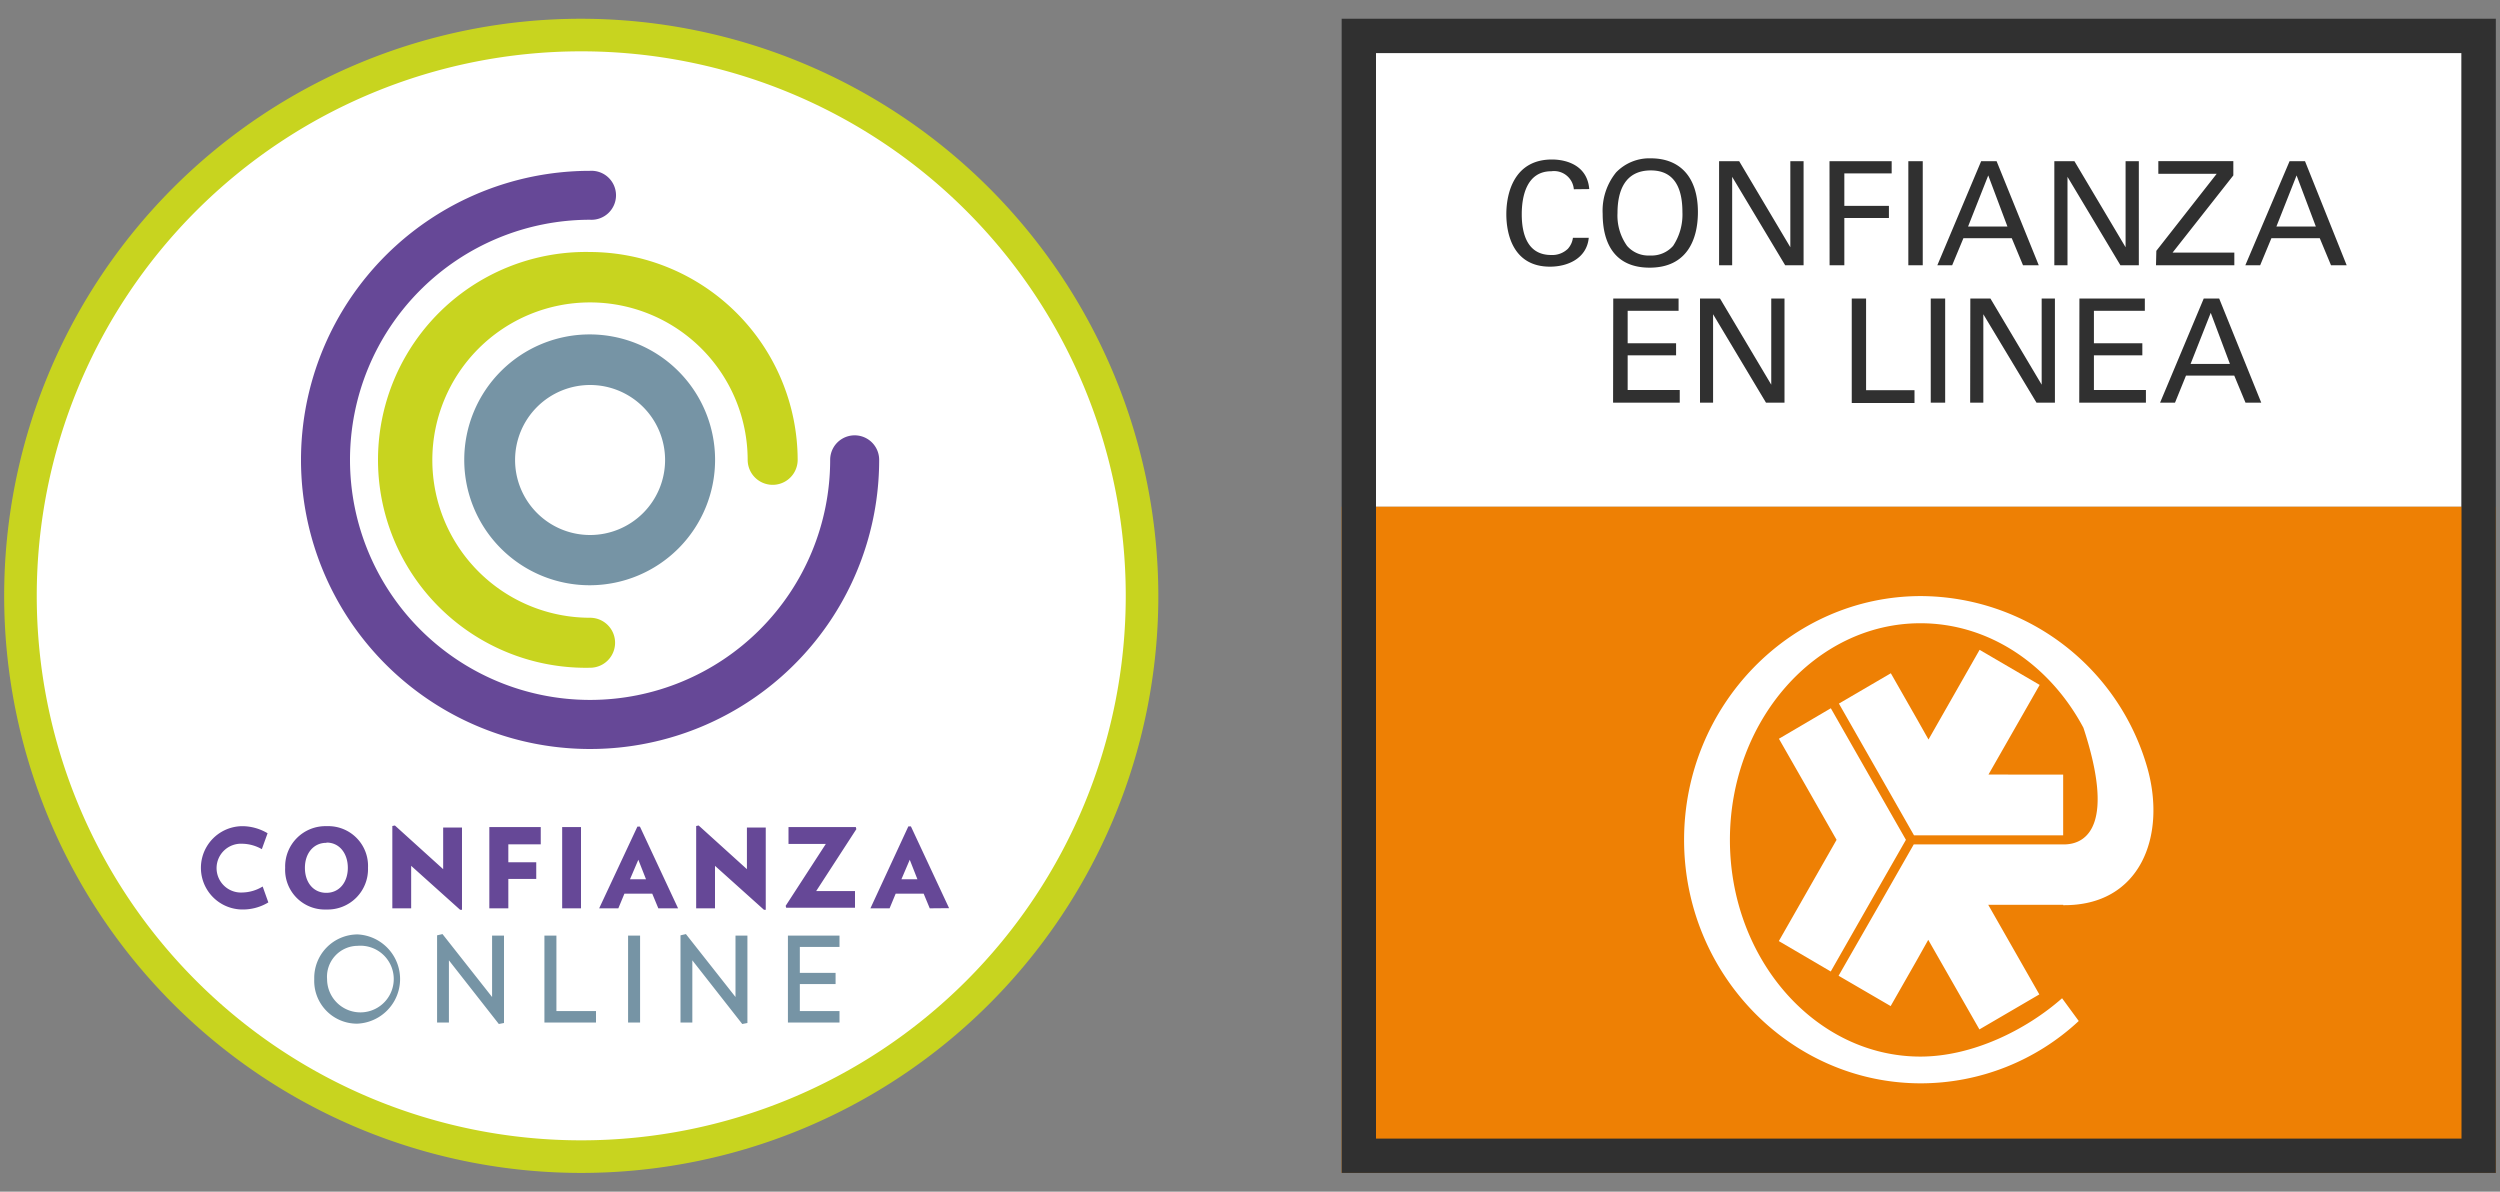 <svg id="Layer_1" data-name="Layer 1" xmlns="http://www.w3.org/2000/svg" viewBox="0 0 300 143"><rect x="0" y="0" width="300" height="143" fill="#808080" stroke="none"/><defs><style>.cls-1{fill:#fff}.cls-2{fill:#c8d41f}.cls-3{fill:#7694a5}.cls-4{fill:#664897}.cls-6{fill:#303030}</style></defs><path class="cls-1" d="M69.75 4.73A66.77 66.77 0 1 1 3 71.5 66.76 66.76 0 0 1 69.75 4.73"/><path class="cls-2" d="M69.75 6.16A65.34 65.34 0 1 1 4.41 71.5 65.34 65.34 0 0 1 69.75 6.16m0-3.91A69.25 69.25 0 1 0 139 71.5 69.33 69.33 0 0 0 69.75 2.25z"/><path class="cls-3" d="M70.81 40.13a15.05 15.05 0 1 0 15 15 15.05 15.05 0 0 0-15-15zm0 24.07a9 9 0 1 1 9-9 9 9 0 0 1-9 9z"/><path class="cls-4" d="M70.81 20.5a34.69 34.69 0 1 0 34.69 34.68 2.94 2.94 0 0 0-5.88 0 28.81 28.81 0 1 1-28.81-28.81 2.94 2.94 0 1 0 0-5.87z"/><path class="cls-2" d="M70.81 30.24a24.95 24.95 0 1 0 0 49.89 3 3 0 1 0 0-6 18.92 18.92 0 1 1 18.91-18.95 3 3 0 1 0 6 0 25 25 0 0 0-25-24.94z"/><path class="cls-4" d="M29.11 109.14a5 5 0 1 1 0-10 6 6 0 0 1 3 .85l-.69 1.91a4.87 4.87 0 0 0-2.33-.65 2.93 2.93 0 1 0 0 5.85 4.83 4.83 0 0 0 2.43-.72l.68 1.91a5.91 5.91 0 0 1-3.09.85zM39.16 109.14a4.76 4.76 0 0 1-4.94-5 4.84 4.84 0 0 1 5-5 4.77 4.77 0 0 1 4.94 5 4.84 4.84 0 0 1-5 5zm0-8c-1.54 0-2.57 1.26-2.57 3s1 3 2.57 3 2.58-1.28 2.58-3-1-3.03-2.54-3.03zM55.21 109.17l-5.87-5.27v5.1h-2.26v-9.88l.31-.06 5.79 5.24v-5h2.26v9.88zM61 101.32v2.15h3.35v2H61V109h-2.28v-9.75h6.17v2.07zM67.46 109v-9.75h2.26V109zM79 109l-.73-1.76h-3.34L74.2 109h-2.3l4.59-9.81h.3l4.58 9.81zm-2.4-5.83l-1 2.34h1.92zM91.67 109.17l-5.87-5.27v5.1h-2.26v-9.88l.3-.06 5.79 5.24v-5h2.26v9.88zM97.94 106.93h4.66v2h-8.26l-.06-.23 4.82-7.43h-4.48v-2.02h8.08l.06.25zM111.57 109l-.73-1.76h-3.36l-.73 1.76h-2.3l4.55-9.83h.31l4.58 9.81zm-2.4-5.83l-1 2.34h1.92z"/><path class="cls-3" d="M42.91 112.13a5.22 5.22 0 0 0-5.2 5.36 5.13 5.13 0 0 0 5.14 5.35 5.36 5.36 0 0 0 .06-10.71zm0 1.37a4 4 0 1 1-3.66 4 3.71 3.71 0 0 1 3.63-4zM59.05 112.27v7.37l-5.95-7.55-.65.15v10.46h1.42v-7.46l5.99 7.64.62-.12v-10.49h-1.43zM66.77 121.33v-9.06h-1.44v10.43h6.19v-1.37h-4.75zM75.37 112.27h1.44v10.43h-1.44zM88.26 112.27v7.37l-5.95-7.55-.65.15v10.46h1.42v-7.46l5.99 7.64.62-.12v-10.49h-1.43zM100.74 113.63v-1.36h-6.19v10.43h6.19v-1.37h-4.76v-3.24h4.29v-1.35h-4.29v-3.11h4.76z"/><path class="cls-1" d="M165.12 6.37h130.26v54.44H165.12z"/><path fill="#ee8004" d="M161 60.81h138.5v79.94H161z"/><path class="cls-1" d="M213.46 112.93l6.23 3.65 5.16-9.05 3.86-6.75-3.86-6.76-5.15-9.03-6.23 3.66 3.07 5.37 3.85 6.76-3.85 6.75-3.08 5.4zM237.55 77.98l-6.13 10.76-1.44-2.55-3.08-5.4-6.23 3.64 5.16 9.05 3.85 6.76H247.58v-7.29h-6.06l-2.9-.01 6.14-10.75-7.21-4.21z"/><path class="cls-1" d="M247.58 108.62c9.27.1 12.43-8.3 10.09-16.52a28.38 28.38 0 0 0-27.16-20.57c-15.64 0-28.42 13.14-28.42 29.25S214.87 130 230.51 130a27.83 27.83 0 0 0 18.94-7.48l-2-2.73c-4.33 3.82-10.78 7-17 7-12.59 0-22.86-11.69-22.86-26s10.27-26 22.86-26c8.27 0 15.54 5 19.56 12.54 3.71 11.28.68 14.08-2.49 14h-17.87l-3.86 6.76-5.16 9 6.25 3.64 3.08-5.4 1.43-2.55 6.14 10.75 7.19-4.2-6.13-10.75h9z"/><path class="cls-6" d="M188.86 22.71a2.38 2.38 0 0 0-2.7-2.16c-3 0-3.55 3.08-3.55 5.16 0 2.35.67 4.89 3.53 4.89a2.7 2.7 0 0 0 2-.74 2.44 2.44 0 0 0 .61-1.32h1.9C190.41 31 188.15 32 186 32c-4.4 0-5.24-3.87-5.24-6.3 0-2.63 1-6.56 5.47-6.56 1.76 0 4.25.71 4.48 3.55zM193.93 20.69A5.54 5.54 0 0 1 198.1 19c3.46 0 5.65 2.21 5.65 6.45 0 3.33-1.34 6.67-5.79 6.67-4.25 0-5.64-3-5.64-6.46a7.3 7.3 0 0 1 1.61-4.97zm1.32 8.82a3.4 3.4 0 0 0 2.75 1.15 3.45 3.45 0 0 0 2.77-1.15 6.82 6.82 0 0 0 1.12-4.06c0-2.84-.93-5-3.79-5-3.17 0-4 2.55-4 5.11a6.27 6.27 0 0 0 1.15 3.95zM206.29 19.34h2.41l6.14 10.33V19.34h1.59v12.49h-2.21l-6.36-10.61v10.61h-1.57zM219.54 19.34H227v1.47h-5.68v3.89h5.35v1.46h-5.35v5.67h-1.77zM229 19.34h1.73v12.49H229zM237.74 19.34h1.85l5.06 12.49h-1.89l-1.35-3.25h-5.8l-1.35 3.25h-1.78zm-1.57 7.84h4.72l-2.3-6.13zM246.52 19.34h2.41l6.14 10.33V19.34h1.59v12.49h-2.21l-6.35-10.61v10.61h-1.58zM258.76 30.1l7.24-9.24h-7v-1.52h9v1.71l-7.29 9.26h7.41v1.52h-9.4zM274.75 19.34h1.85l5 12.49h-1.88l-1.35-3.25h-5.8l-1.35 3.25h-1.78zm-1.58 7.84h4.73l-2.31-6.13zM193.59 35.82h7.84v1.48h-6.11v3.89h5.81v1.45h-5.81v4.16h6.25v1.52h-8zM204 35.82h2.4l6.15 10.34V35.82h1.59v12.5h-2.22l-6.35-10.61v10.61H204zM222.21 35.82h1.72v11h5.81v1.54h-7.53zM231.69 35.82h1.73v12.5h-1.73zM236.44 35.82h2.41L245 46.16V35.82h1.59v12.5h-2.21L238 37.71v10.61h-1.58zM249.53 35.82h7.85v1.48h-6.11v3.89h5.81v1.45h-5.81v4.16h6.24v1.52h-8zM264.45 35.82h1.85l5.05 12.5h-1.89l-1.35-3.25h-5.79L261 48.32h-1.79zm-1.58 7.85h4.72l-2.3-6.13z"/><path class="cls-6" d="M295.38 6.37v130.26H165.12V6.37h130.26m4.12-4.12H161v138.5h138.5V2.25z"/></svg>